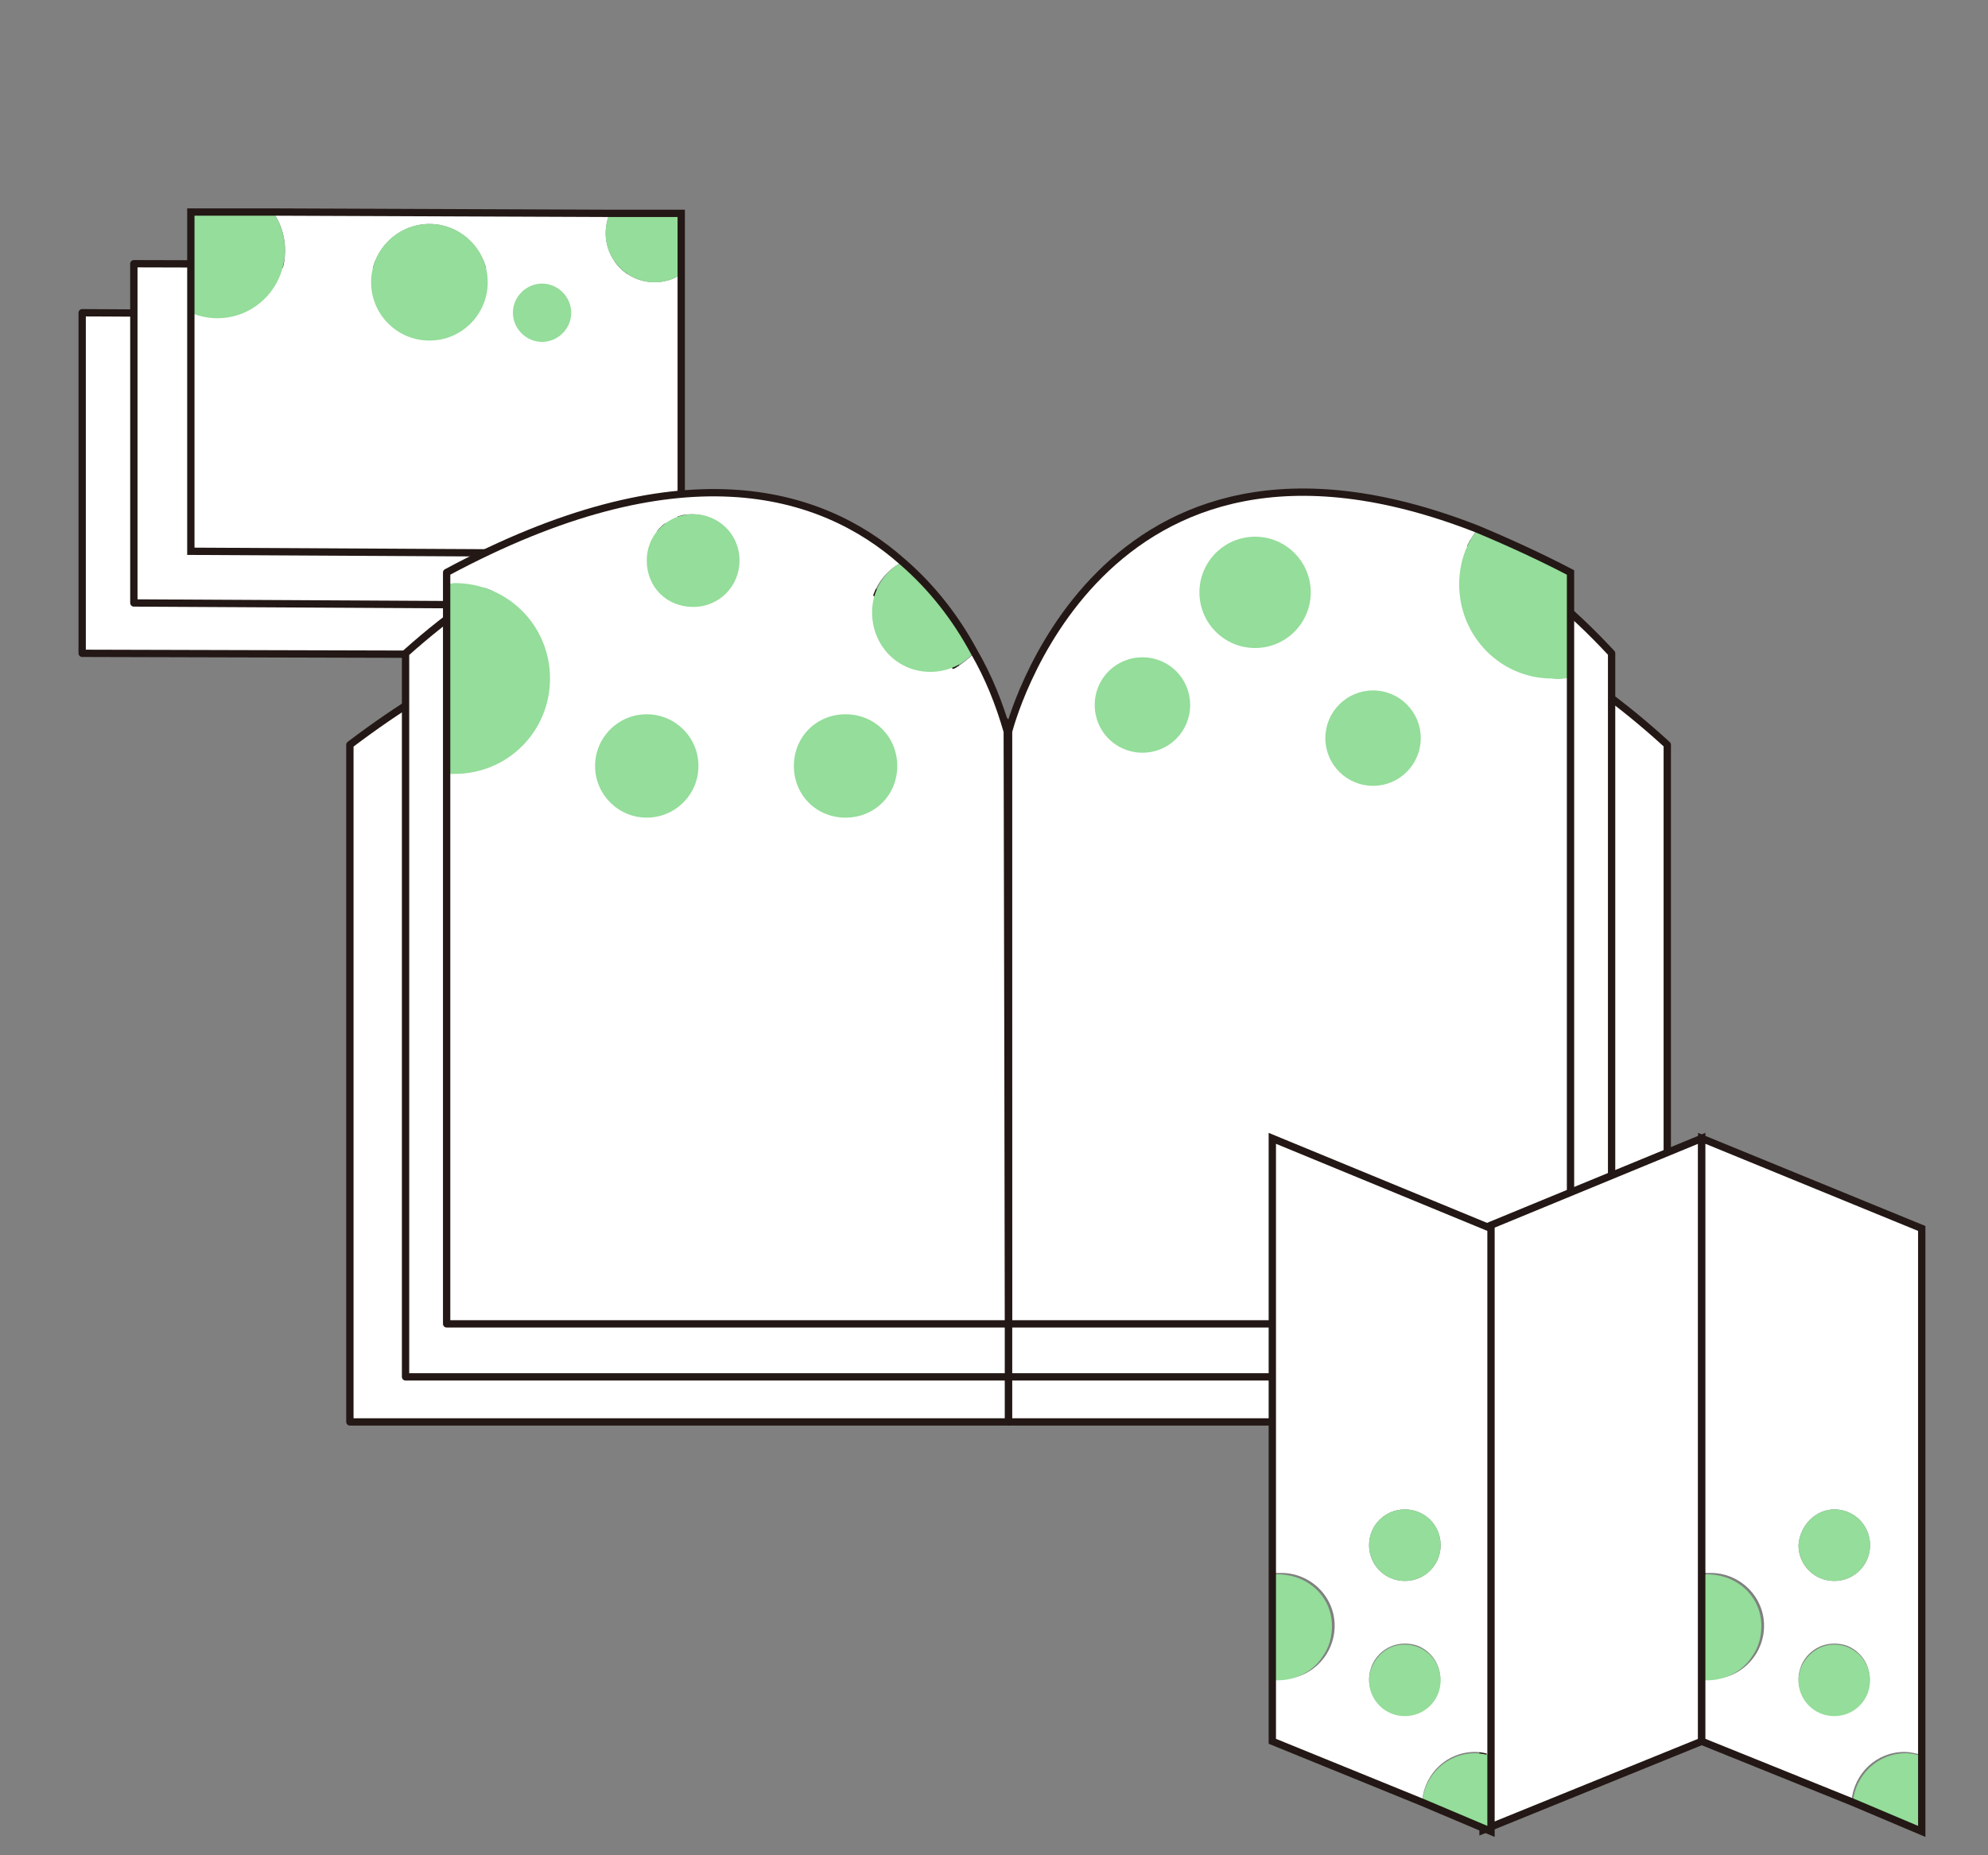 <?xml version="1.0" encoding="utf-8"?>
<!-- Generator: Adobe Illustrator 26.5.0, SVG Export Plug-In . SVG Version: 6.00 Build 0)  -->
<svg version="1.1" id="レイヤー_1" xmlns="http://www.w3.org/2000/svg" xmlns:xlink="http://www.w3.org/1999/xlink" x="0px"
	 y="0px" viewBox="0 0 150 140" style="enable-background:new 0 0 150 140;" xml:space="preserve">
<rect x="0" y="0" width="150" height="140" fill="#808080" stroke="none"/>
<style type="text/css">
	.st0{fill:#FFFFFF;stroke:#231815;stroke-width:0.552;stroke-linecap:round;stroke-linejoin:round;}
	.st1{fill:#FFFFFF;}
	.st2{fill:#94DD9A;}
	.st3{fill:none;stroke:#231815;stroke-width:0.552;stroke-miterlimit:10;}
	.st4{fill:none;stroke:#231815;stroke-width:0.552;stroke-linecap:round;stroke-linejoin:round;}
	.st5{fill:#FFFFFF;stroke:#231815;stroke-width:0.552;stroke-miterlimit:10;}
</style>
<polygon class="st0" points="43.1,49.4 6.2,49.3 6.2,23.6 43.1,23.8 "/>
<polygon class="st0" points="47.1,45.7 10.1,45.5 10.1,19.9 47.1,20 "/>
<path class="st1" d="M51.4,20.7v21l-37-0.1v-18c2.6,1.1,5.6-0.1,6.7-2.7c0.7-1.6,0.5-3.5-0.5-4.9L46,16.1c-0.2,0.5-0.3,1-0.3,1.5
	c0,2,1.6,3.7,3.7,3.7C50.1,21.3,50.8,21.1,51.4,20.7z M43.1,23.6c0-1.2-1-2.2-2.2-2.2s-2.2,1-2.2,2.2s1,2.2,2.2,2.2l0,0
	C42.1,25.8,43.1,24.8,43.1,23.6L43.1,23.6L43.1,23.6z M36.8,21.3c0-2.4-2-4.4-4.4-4.4s-4.4,2-4.4,4.4s2,4.4,4.4,4.4l0,0
	C34.8,25.7,36.8,23.7,36.8,21.3z"/>
<path class="st2" d="M51.4,16.1v4.6c-0.6,0.4-1.3,0.6-2,0.6c-2,0-3.7-1.6-3.7-3.7c0-0.5,0.1-1,0.3-1.5H51.4z"/>
<path class="st2" d="M40.9,21.4c1.2,0,2.2,1,2.2,2.2s-1,2.2-2.2,2.2s-2.2-1-2.2-2.2S39.7,21.4,40.9,21.4z"/>
<ellipse class="st2" cx="32.4" cy="21.3" rx="4.4" ry="4.4"/>
<path class="st2" d="M20.6,16c1.6,2.3,1,5.5-1.3,7.1c-1.4,1-3.3,1.2-4.9,0.5V16H20.6z"/>
<polygon class="st3" points="51.4,20.7 51.4,41.8 14.4,41.6 14.4,23.6 14.4,16 20.6,16 46,16.1 51.4,16.1 "/>
<g>
	<path class="st0" d="M76.1,107.3H26.4V56.2c30.2-22.9,49.7-1.5,49.7-1.5V107.3z"/>
	<path class="st0" d="M76.1,107.3h49.7V56.2c-27.4-25.1-49.7-1.5-49.7-1.5L76.1,107.3z"/>
	<path class="st0" d="M76.1,103.9H30.6V49.3c27.7-24.8,45.5,6.4,45.5,6.4V103.9z"/>
	<path class="st0" d="M76.1,103.9h45.5V49.3c-25.1-27.1-45.5,6.4-45.5,6.4V103.9z"/>
	<path class="st1" d="M118.6,51.1v48.8H76.1V55.2c0,0,6.6-26.5,35.4-15.3c-2.4,3.1-1.8,7.5,1.3,9.9c1.2,0.9,2.7,1.5,4.3,1.5
		C117.6,51.2,118.1,51.2,118.6,51.1z M107.2,55.7c0-2-1.6-3.6-3.6-3.6s-3.6,1.6-3.6,3.6s1.6,3.6,3.6,3.6l0,0
		C105.5,59.3,107.1,57.7,107.2,55.7L107.2,55.7z M98.9,44.7c0-2.3-1.9-4.2-4.2-4.2c-2.3,0-4.2,1.9-4.2,4.2s1.8,4.2,4.1,4.2
		C97,48.8,98.9,47,98.9,44.7L98.9,44.7z M89.8,53.2c0-2-1.6-3.6-3.6-3.6s-3.6,1.6-3.6,3.6s1.6,3.6,3.6,3.6
		C88.1,56.8,89.7,55.2,89.8,53.2L89.8,53.2z"/>
	<path class="st2" d="M118.6,43.2v7.9c-0.5,0.1-1,0.2-1.5,0.1c-3.9,0-7-3.2-7-7.1c0-1.6,0.5-3.1,1.5-4.3
		C113.9,40.9,116.3,42,118.6,43.2z"/>
	<circle class="st2" cx="103.6" cy="55.7" r="3.6"/>
	<circle class="st2" cx="94.7" cy="44.7" r="4.2"/>
	<path class="st2" d="M86.2,49.6c2,0,3.6,1.6,3.6,3.6s-1.6,3.6-3.6,3.6s-3.6-1.6-3.6-3.6l0,0C82.6,51.2,84.2,49.6,86.2,49.6
		L86.2,49.6z"/>
	<path class="st1" d="M76.1,55.2v44.7H33.7V58.5c0.2,0,0.4,0,0.6,0c4,0,7.2-3.2,7.2-7.2S38.3,44,34.3,44c-0.2,0-0.4,0-0.6,0v-0.9
		c17.5-9.4,28.2-6.2,34.4-0.7c-2.2,1.1-3.1,3.8-2,6s3.8,3.1,6,2c0.5-0.3,1-0.7,1.4-1.1C74.6,51.1,75.5,53.1,76.1,55.2z M67.7,57.8
		c0-2.2-1.8-3.9-3.9-3.9c-2.2,0-3.9,1.8-3.9,3.9c0,2.2,1.8,3.9,3.9,3.9C66,61.7,67.7,60,67.7,57.8L67.7,57.8z M55.7,42.2
		c0-1.9-1.6-3.4-3.5-3.4s-3.4,1.6-3.4,3.5s1.5,3.4,3.5,3.4C54.2,45.7,55.7,44.1,55.7,42.2L55.7,42.2z M52.7,57.8
		c0-2.2-1.8-3.9-3.9-3.9c-2.2,0-3.9,1.8-3.9,3.9c0,2.2,1.8,3.9,3.9,3.9C51,61.7,52.7,60,52.7,57.8L52.7,57.8z"/>
	<path class="st2" d="M73.5,49.2c-0.8,1-2.1,1.5-3.3,1.5c-2.5,0-4.4-2-4.4-4.5c0-1.6,0.9-3.1,2.3-3.8l0,0
		C70.3,44.4,72.1,46.7,73.5,49.2z"/>
	<path class="st2" d="M63.8,53.9c2.2,0,3.9,1.7,3.9,3.9s-1.7,3.9-3.9,3.9c-2.2,0-3.9-1.7-3.9-3.9l0,0C59.9,55.6,61.6,53.9,63.8,53.9
		z"/>
	<path class="st2" d="M52.3,38.8c1.9,0,3.5,1.5,3.5,3.5c0,1.9-1.5,3.5-3.5,3.5s-3.5-1.5-3.5-3.5l0,0C48.8,40.3,50.4,38.8,52.3,38.8z
		"/>
	<circle class="st2" cx="48.8" cy="57.8" r="3.9"/>
	<path class="st2" d="M34.3,44c4,0,7.2,3.2,7.2,7.2s-3.2,7.2-7.2,7.2c-0.2,0-0.4,0-0.6,0V44.1C33.9,44.1,34.1,44,34.3,44z"/>
	<path class="st3" d="M76.1,99.9h42.4V43.2c-2.3-1.2-4.7-2.3-7.1-3.3C82.7,28.7,76.1,55.2,76.1,55.2V99.9z"/>
	<path class="st4" d="M76.1,99.9H33.7V43.2c17.5-9.4,28.2-6.3,34.4-0.8l0,0c2.2,1.9,4,4.2,5.4,6.8c1.1,1.9,1.9,3.9,2.5,6L76.1,99.9z
		"/>
</g>
<polygon class="st5" points="111.9,138.1 128.4,131.4 128.4,85.9 111.9,92.7 "/>
<path class="st2" d="M112.5,132.5v5.6l-5.2-2.1c0.2-2.1,1.9-3.7,4-3.7C111.7,132.3,112.2,132.4,112.5,132.5z"/>
<path class="st1" d="M96,85.9v32.8c0.2,0,0.3,0,0.5,0c2.2-0.1,4.1,1.6,4.2,3.8c0.1,2.2-1.6,4.1-3.8,4.2c-0.1,0-0.3,0-0.4,0
	c-0.2,0-0.3,0-0.5,0v4.6l11.3,4.6c0.2-2.1,1.9-3.7,4-3.7c0.4,0,0.8,0.1,1.2,0.2V92.7L96,85.9z M106,113.9c1.5,0,2.7,1.2,2.7,2.7
	s-1.2,2.7-2.7,2.7s-2.7-1.2-2.7-2.7S104.5,113.9,106,113.9L106,113.9z M106,129.4c-1.5,0-2.7-1.2-2.7-2.7l0,0c0-0.4,0.1-0.7,0.2-1
	c0.6-1.4,2.1-2,3.5-1.5c1.4,0.6,2,2.1,1.5,3.5C108.1,128.7,107.1,129.4,106,129.4L106,129.4z"/>
<path class="st2" d="M106,113.9c1.5,0,2.7,1.2,2.7,2.7s-1.2,2.7-2.7,2.7s-2.7-1.2-2.7-2.7S104.5,113.9,106,113.9L106,113.9z"/>
<path class="st2" d="M106,124.1c1.5,0,2.7,1.2,2.7,2.7c0,1.5-1.2,2.7-2.7,2.7s-2.7-1.2-2.7-2.7c0-0.4,0.1-0.7,0.2-1
	C104,124.7,104.9,124.1,106,124.1z"/>
<path class="st2" d="M100.5,122.7c0,0.8-0.2,1.6-0.7,2.3c-0.7,1.1-2,1.8-3.4,1.8c-0.2,0-0.3,0-0.5,0v-8c0.2,0,0.3,0,0.5,0
	C98.7,118.8,100.5,120.5,100.5,122.7z"/>
<polygon class="st3" points="112.5,132.5 112.5,138.2 107.3,136 96,131.4 96,126.7 96,118.7 96,85.9 112.5,92.7 112.5,126.8 "/>
<path class="st2" d="M145,132.5v5.6l-5.2-2.1c0.2-2.1,1.9-3.7,4-3.7C144.2,132.3,144.6,132.4,145,132.5z"/>
<path class="st1" d="M128.4,85.9v32.8c0.2,0,0.3,0,0.5,0c2.2-0.1,4.1,1.6,4.2,3.8c0.1,2.2-1.6,4.1-3.8,4.2c-0.1,0-0.3,0-0.4,0
	c-0.2,0-0.3,0-0.5,0v4.6l11.3,4.6c0.2-2.1,1.9-3.7,4-3.7c0.4,0,0.8,0.1,1.2,0.2V92.7L128.4,85.9z M138.4,113.9
	c1.5,0,2.7,1.2,2.7,2.7s-1.2,2.7-2.7,2.7s-2.7-1.2-2.7-2.7l0,0C135.8,115.1,137,113.9,138.4,113.9z M138.4,129.4
	c-1.5,0-2.7-1.2-2.7-2.7c0-0.4,0.1-0.7,0.2-1c0.6-1.4,2.1-2,3.5-1.5c1.4,0.6,2,2.1,1.5,3.5C140.5,128.8,139.5,129.4,138.4,129.4
	L138.4,129.4z"/>
<path class="st2" d="M138.4,113.9c1.5,0,2.7,1.2,2.7,2.7s-1.2,2.7-2.7,2.7s-2.7-1.2-2.7-2.7l0,0C135.8,115.1,137,113.9,138.4,113.9z
	"/>
<path class="st2" d="M138.4,124.1c1.5,0,2.7,1.2,2.7,2.7c0,1.5-1.2,2.7-2.7,2.7s-2.7-1.2-2.7-2.7l0,0c0-0.4,0.1-0.7,0.2-1
	C136.4,124.7,137.4,124.1,138.4,124.1z"/>
<path class="st2" d="M132.9,122.7c0,0.8-0.2,1.6-0.7,2.3c-0.7,1.1-2,1.8-3.4,1.8c-0.2,0-0.3,0-0.5,0v-8c0.2,0,0.3,0,0.5,0
	C131.1,118.8,132.9,120.5,132.9,122.7z"/>
<polygon class="st3" points="145,132.5 145,138.2 139.8,136 128.4,131.4 128.4,126.7 128.4,118.7 128.4,85.9 145,92.7 145,126.8 "/>
</svg>
